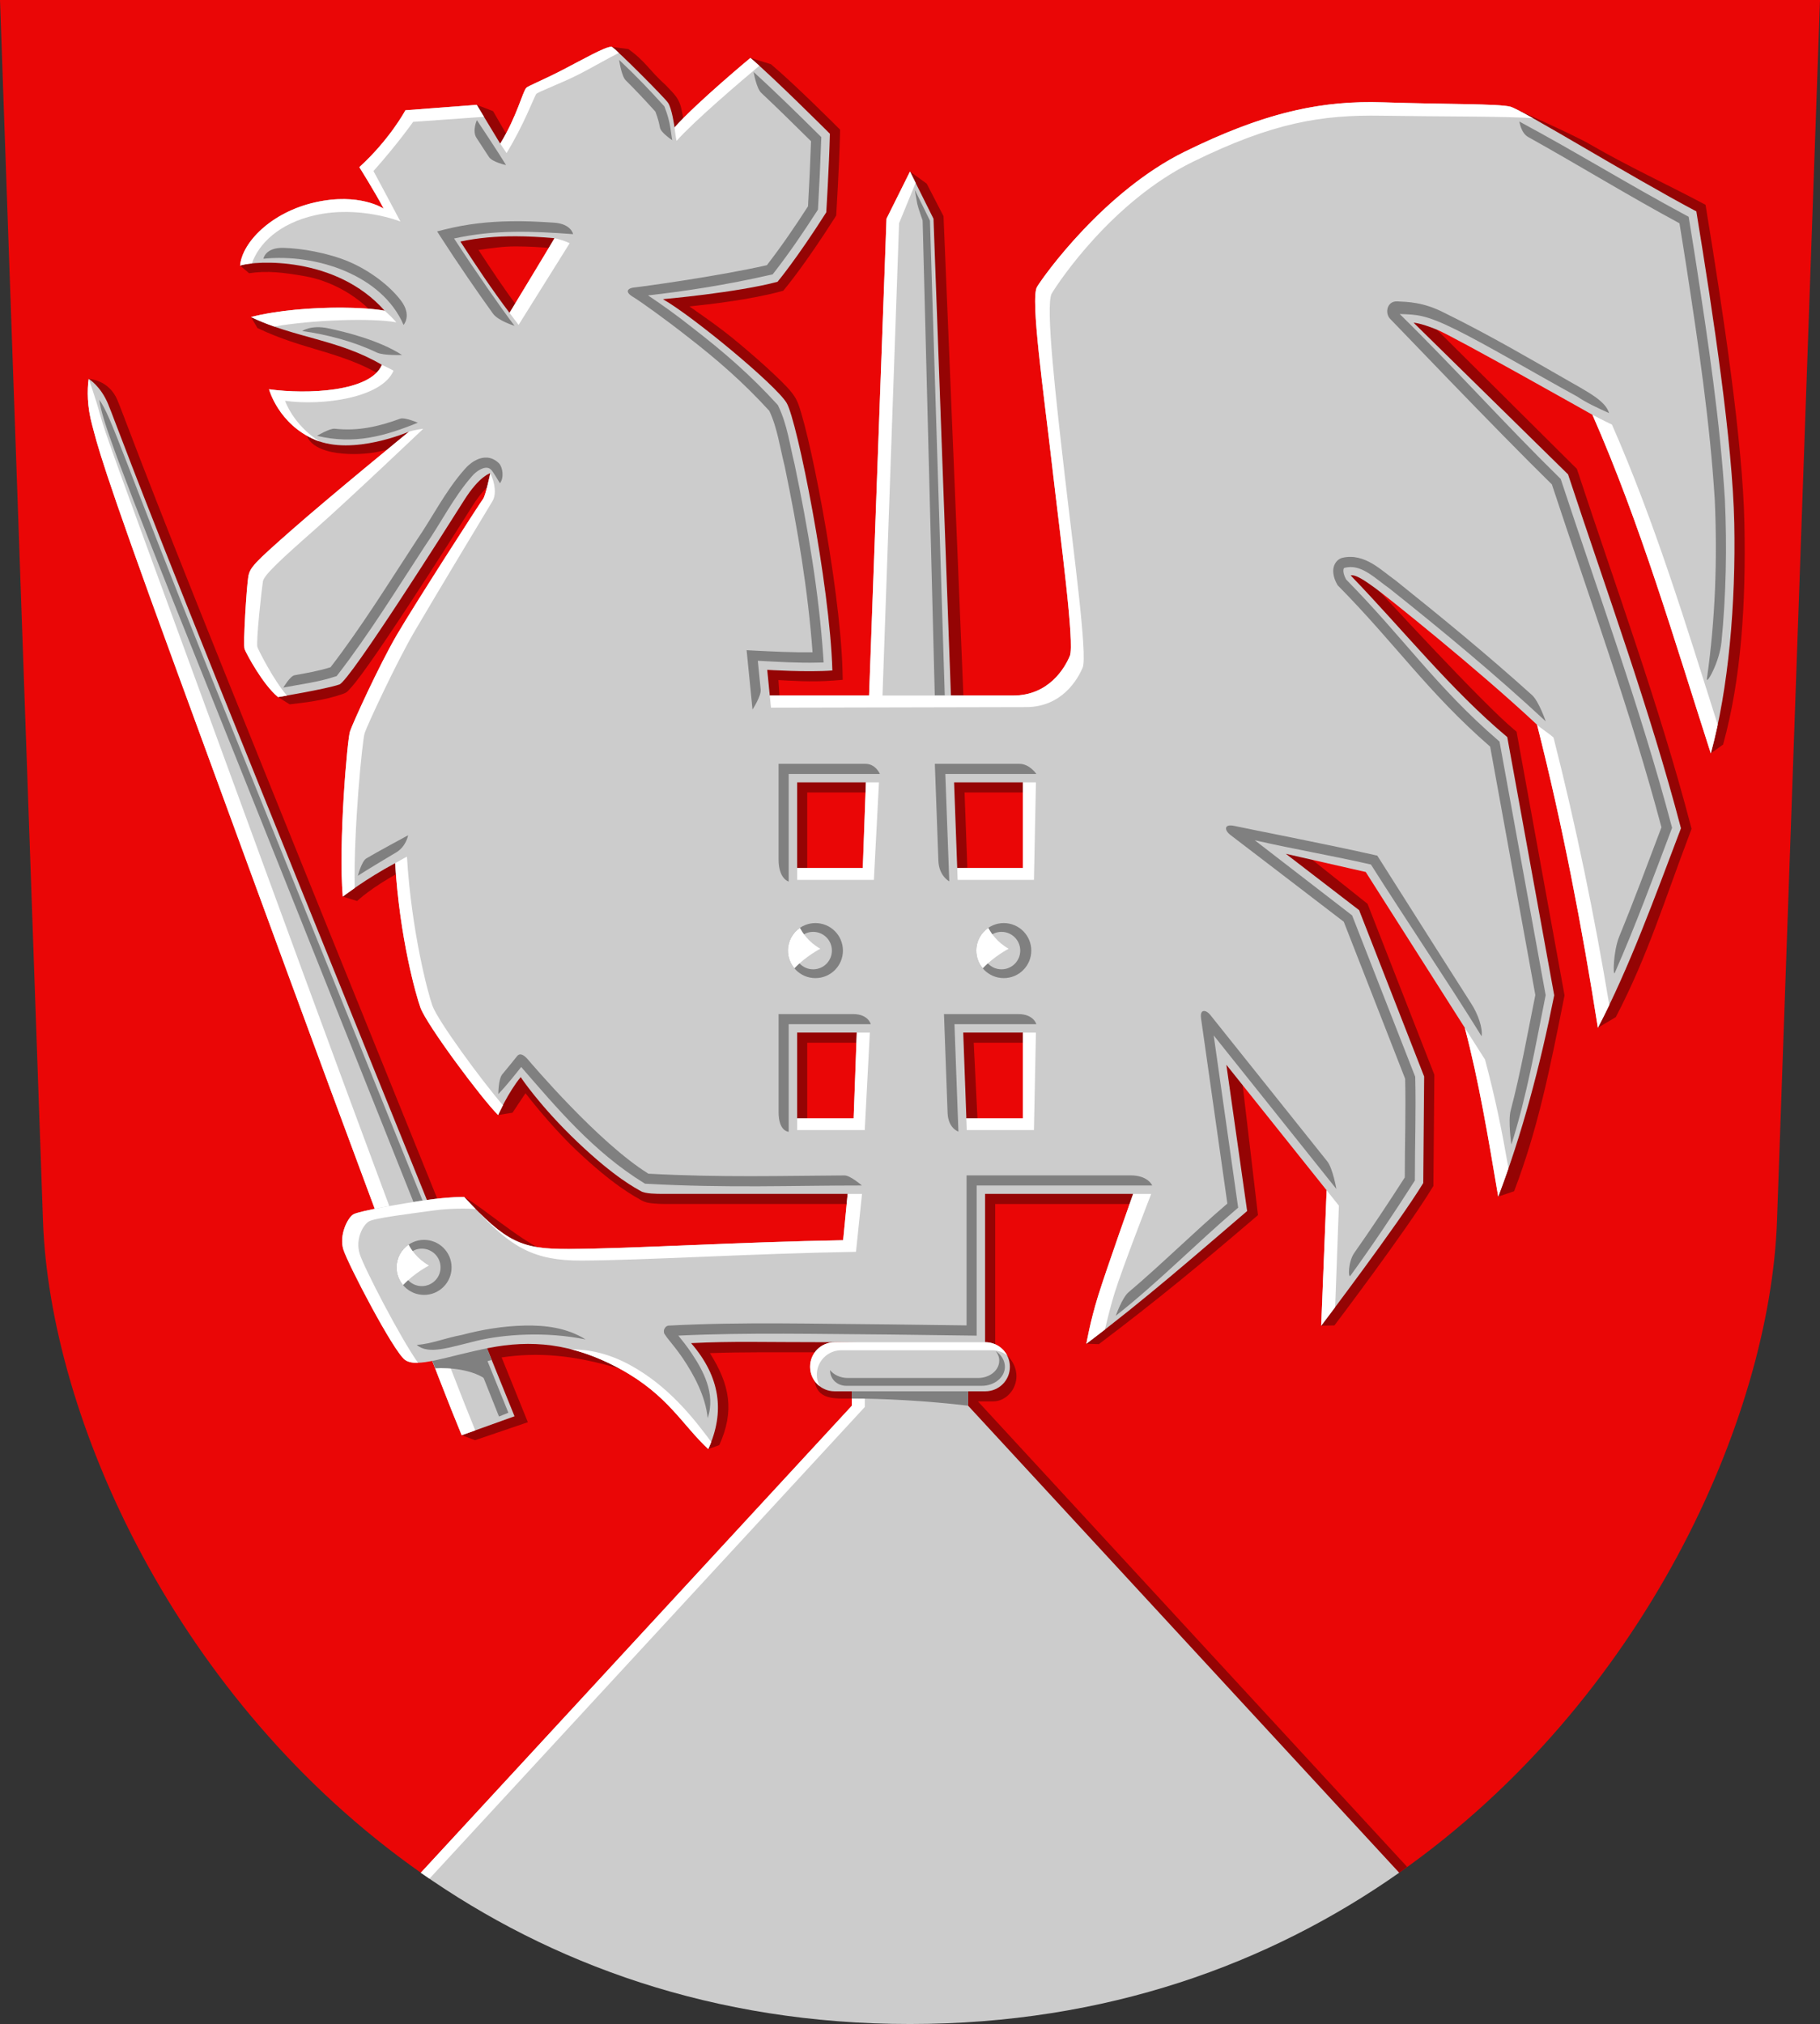 <?xml version="1.0" encoding="UTF-8" standalone="no"?>
<svg
   xmlns:dc="http://purl.org/dc/elements/1.1/"
   xmlns:cc="http://creativecommons.org/ns#"
   xmlns:rdf="http://www.w3.org/1999/02/22-rdf-syntax-ns#"
   xmlns:svg="http://www.w3.org/2000/svg"
   xmlns="http://www.w3.org/2000/svg"
   width="500"
   height="556"
   viewBox="0 0 132.292 147.108"
   version="1.1"
   id="svg847">
  <rect x="0" y="0" width="132.292" height="147.108" fill="#333333" stroke="none"/>
  <defs
     id="defs841" />
  <path
     id="path846"
     style="font-variation-settings:normal;vector-effect:none;fill:#ea0606;fill-opacity:1;stroke:none;stroke-width:0.132;stroke-linecap:butt;stroke-linejoin:miter;stroke-miterlimit:5;stroke-dasharray:none;stroke-dashoffset:0;stroke-opacity:1;stop-color:#000000"
     d="M 101.703,136.114 C 119.508,123.604 128.661,103.059 129.166,88.741 129.937,66.843 132.292,0 132.292,0 H 0 c 0,0 2.354,66.843 3.125,88.741 0.504,14.318 9.658,34.863 27.464,47.372 z" />
  <path
     id="path1203"
     style="color:#000000;font-style:normal;font-variant:normal;font-weight:normal;font-stretch:normal;font-size:medium;line-height:normal;font-family:sans-serif;font-variant-ligatures:normal;font-variant-position:normal;font-variant-caps:normal;font-variant-numeric:normal;font-variant-alternates:normal;font-variant-east-asian:normal;font-feature-settings:normal;font-variation-settings:normal;text-indent:0;text-align:start;text-decoration:none;text-decoration-line:none;text-decoration-style:solid;text-decoration-color:#000000;letter-spacing:normal;word-spacing:normal;text-transform:none;writing-mode:lr-tb;direction:ltr;text-orientation:mixed;dominant-baseline:auto;baseline-shift:baseline;text-anchor:start;white-space:normal;shape-padding:0;shape-margin:0;inline-size:0;clip-rule:nonzero;display:inline;overflow:visible;visibility:visible;isolation:auto;mix-blend-mode:normal;color-interpolation:sRGB;color-interpolation-filters:linearRGB;solid-color:#000000;solid-opacity:1;vector-effect:none;fill:#950404;fill-opacity:1;fill-rule:nonzero;stroke:none;stroke-width:1;stroke-linecap:butt;stroke-linejoin:miter;stroke-miterlimit:5;stroke-dasharray:none;stroke-dashoffset:0;stroke-opacity:1;color-rendering:auto;image-rendering:auto;shape-rendering:auto;text-rendering:auto;enable-background:accumulate;stop-color:#000000"
     d="m 44.436,3.402 4.428,6.787 0.896,-1.027 c 0,0 -0.051,-0.373 -0.141,-0.803 C 49.529,7.929 49.486,7.497 49.147,7.028 48.971,6.785 48.741,6.556 48.378,6.176 47.174,5.099 46.963,4.492 45.669,3.564 Z m 10.11,0.807 c 0,0 4.717,5.504 5.028,5.814 -0.072,2.309 -0.227,4.963 -0.239,5.162 -1.952,3.046 -3.144,4.51 -3.242,4.627 -2.858,0.721 -7.973,1.201 -7.973,1.201 l -2.356,0.208 2.059,1.163 c 0.947,0.535 3.03,2.101 4.896,3.657 0.933,0.778 1.824,1.56 2.52,2.219 0.697,0.659 1.223,1.259 1.31,1.405 0.009,0.015 0.148,0.342 0.28,0.781 0.132,0.44 0.286,1.023 0.451,1.712 0.329,1.378 0.703,3.174 1.058,5.125 0.663,3.643 1.19,7.701 1.335,10.71 -1.662,0.034 -3.859,-0.04 -3.859,-0.04 l -0.863,-0.056 0.27,3.193 1.464,-0.146 -0.103,-1.517 c 0.751,0.043 2.397,0.16 3.977,0.038 l 0.698,-0.055 -0.018,-0.699 c -0.089,-3.195 -0.737,-7.745 -1.455,-11.691 -0.359,-1.973 -0.735,-3.79 -1.073,-5.204 -0.169,-0.707 -0.327,-1.312 -0.472,-1.794 -0.145,-0.482 -0.246,-0.807 -0.427,-1.11 -0.304,-0.51 -0.832,-1.03 -1.561,-1.72 -0.729,-0.69 -1.638,-1.487 -2.589,-2.28 -1.318,-1.099 -2.428,-1.854 -3.545,-2.638 1.778,-0.189 4.435,-0.507 6.589,-1.081 l 0.225,-0.06 0.148,-0.179 c 0,0 1.417,-1.689 3.602,-5.13 l 0.101,-0.161 0.012,-0.188 c 0,0 0.198,-3.219 0.264,-5.734 l 0.007,-0.316 -0.223,-0.222 c 0,0 -3.074,-3.082 -4.804,-4.535 z m -19.892,3.412 1.077,3.201 1.259,-0.759 -1.151,-1.986 z m 75.125,0.131 c 0,0 3.549,2.774 4.879,3.549 2.553,1.488 5.542,3.224 7.969,4.524 1.206,7.384 2.583,16.607 2.698,22.213 0.117,5.735 0.013,11.873 -0.972,16.716 l 0.895,-0.64 c 1.325,-4.79 1.667,-10.259 1.548,-16.106 -0.12,-5.895 -1.545,-15.311 -2.766,-22.763 l -0.059,-0.36 -0.322,-0.17 c -2.428,-1.288 -5.404,-2.671 -8.065,-4.221 -1.247,-0.727 -5.804,-2.742 -5.804,-2.742 z m -43.633,4.717 0.979,3.615 1.447,34.866 1.469,-0.053 -1.458,-35.184 -1.222,-2.365 z m -28.623,3.969 c -1.501,-0.006 -2.881,0.119 -4.21,0.4 l -1.045,0.221 0.581,0.897 c 1.103,1.702 2.423,4.015 3.697,5.692 l 1.078,-1.352 c -0.991,-1.305 -1.93,-2.738 -2.844,-4.128 0.881,-0.122 1.744,-0.263 2.739,-0.259 0.85,0.003 1.754,0.05 2.727,0.136 l 0.685,-1.277 c -1.005,-0.089 -2.506,-0.325 -3.407,-0.329 z m -17.444,1.878 c -0.995,0.038 -1.421,0.518 -2.625,0.985 l 0.65,0.557 c 1.296,-0.195 2.482,-0.062 4.062,0.217 1.58,0.279 3.609,1.153 5.241,2.995 l 1.427,-0.696 c 2.594,-1.266 -4.761,-3.407 -6.92,-3.792 -0.813,-0.208 -1.383,-0.282 -1.835,-0.265 z m 80.897,4.424 12.364,12.141 c 2.788,8.458 5.81,16.731 8.069,25.29 -1.893,4.997 -3.607,9.646 -5.263,14.53 l 1.301,-0.774 c 2.314,-4.427 3.507,-8.404 5.427,-13.467 l 0.083,-0.221 -0.06,-0.226 c -2.304,-8.785 -5.402,-17.206 -8.219,-25.764 l -0.057,-0.17 -11.095,-11.029 z m -82.734,0.3 0.471,0.802 c 3.351,1.607 6.019,1.683 9.003,3.439 l 0.419,-1.397 c -3.337,-1.964 -9.893,-2.844 -9.893,-2.844 z m -11.795,4.498 c 0,0 0.268,0.979 0.737,2.12 0.523,1.272 1.569,4.325 7.819,19.866 3.912,9.727 10.267,25.423 15.348,37.967 l 1.548,-0.087 C 26.818,74.86 20.28,58.7 16.369,48.977 10.122,33.445 9.117,30.494 8.544,29.1 7.917,27.576 6.446,27.539 6.446,27.539 Z m 22.991,3.162 -7.189,0.804 c 0.413,1.698 3.823,1.638 5.259,1.327 1.437,-0.311 2.516,-0.783 2.516,-0.783 z m 6.023,2.978 c 0,0 -0.154,0.045 -0.293,0.116 -0.139,0.07 -0.317,0.18 -0.523,0.345 -0.412,0.331 -0.938,0.889 -1.531,1.83 -0.578,0.917 -2.651,4.193 -4.671,7.268 -1.01,1.537 -2.006,3.026 -2.792,4.137 -0.393,0.555 -0.734,1.018 -0.988,1.335 -0.127,0.159 -0.234,0.28 -0.302,0.351 -0.009,0.009 -0.018,0.014 -0.027,0.022 -0.386,0.12 -1.44,0.349 -2.37,0.524 -0.992,0.187 -1.752,1.059 -1.752,1.059 l 0.843,0.528 c 1.09,-0.128 2.476,-0.272 3.868,-0.755 0.34,-0.121 0.374,-0.231 0.495,-0.356 0.121,-0.126 0.249,-0.274 0.393,-0.454 0.287,-0.359 0.638,-0.837 1.04,-1.405 0.804,-1.137 1.806,-2.634 2.821,-4.179 2.029,-3.09 4.103,-6.369 4.684,-7.291 0.523,-0.83 0.949,-1.258 1.21,-1.468 0.131,-0.105 0.221,-0.157 0.264,-0.179 0.043,-0.022 -0.012,0 -0.012,0 z m 61.458,7.673 c 3.689,3.82 7.871,9.102 11.961,12.58 l 3.345,18.388 c -1.013,5.054 -2.086,9.831 -3.32,14.652 l 1.152,-0.388 c 1.752,-4.589 2.611,-8.943 3.639,-14.101 l 0.027,-0.137 -3.487,-19.164 -0.202,-0.17 C 107.742,51.092 100.798,43.564 98.701,41.265 Z M 57.207,56.128 v 6.964 h 1.469 v -5.493 h 4.265 V 56.128 Z m 11.382,0 0.255,6.991 1.469,-0.055 -0.201,-5.466 h 4.237 V 56.128 Z m 21.776,4.468 7.818,6.013 4.601,11.77 c -0.021,2.457 -0.04,4.915 -0.061,7.372 -1.851,2.989 -6.685,10.603 -6.685,10.603 l 0.958,-0.02 c 0,0 5.182,-6.836 7.088,-9.966 l 0.107,-0.172 v -0.202 c 0.022,-2.581 0.045,-5.162 0.067,-7.743 v -0.141 l -4.853,-12.416 -5.058,-4.033 z m -61.986,1.492 c -2.166,1.15 -3.462,3.077 -3.462,3.077 l 1.039,0.321 c 0,0 1.079,-1.019 3.114,-2.099 z m 28.828,12.228 v 6.964 h 1.469 v -5.494 h 3.601 v -1.47 z m 12.046,0 0.348,7.455 1.469,-0.054 -0.293,-5.931 h 4.037 v -1.47 z m 18.784,0.513 1.831,12.886 c -3.661,3.134 -7.425,6.33 -10.899,9.951 l 0.906,0.029 c 4.288,-3.235 7.502,-5.905 11.258,-9.116 l 0.306,-0.262 -1.281,-10.869 z m -50.122,2.22 -0.633,0.77 c -1.024,1.243 -1.074,3.224 -1.074,3.224 l 1.044,-0.168 0.947,-1.419 c 0,0 1.718,2.264 3.633,4.087 1.402,1.335 2.498,2.201 3.293,2.761 0.795,0.56 1.345,0.848 1.431,0.9 0.391,0.235 0.724,0.246 1.071,0.275 0.347,0.029 0.692,0.029 0.943,0.029 l 13.045,0 v -1.47 H 48.215 c -0.248,0 -0.558,-0.002 -0.821,-0.024 -0.263,-0.022 -0.499,-0.108 -0.436,-0.07 -0.242,-0.145 -0.609,-0.325 -1.34,-0.841 -0.732,-0.516 -1.77,-1.334 -3.125,-2.624 -2.704,-2.574 -4.029,-4.595 -4.029,-4.595 z m 32.954,8.989 v 11.517 l 1.471,0.371 V 87.509 H 82.366 l 0.65,-1.47 z m -37.134,0.954 c 0.906,2.409 3.314,4.365 5.664,3.831 -1.8,-0.857 -4.141,-2.925 -5.664,-3.831 z m 20.83,9.805 c -1.533,-0.003 -2.777,0.014 -4.365,0.091 l -1.509,0.072 0.988,1.143 c 1.981,2.288 2.016,4.326 1.803,7.218 l 0.801,-0.288 c 1.121,-2.475 0.772,-4.385 -0.683,-6.686 2.493,-0.084 4.263,-0.057 9.068,-0.057 v -1.47 c -2.747,0 -4.57,-0.022 -6.103,-0.024 z m -16.195,0.152 c -1.01,4.9e-4 -2.001,0.11 -2.982,0.302 -0.063,0.012 -0.108,0.023 -0.137,0.029 l -0.861,0.181 0.329,0.813 c 0.331,0.817 1.367,3.372 1.713,4.228 l -2.872,1.812 0.97,0.363 3.839,-1.307 -0.288,-0.71 c 0,0 -1.012,-2.5 -1.619,-4 2.619,-0.386 5.181,-0.194 8.587,0.821 -1.466,-1.633 -3.183,-2.182 -4.84,-2.408 -0.621,-0.085 -1.234,-0.124 -1.84,-0.123 z m 34.835,1.562 c -0.735,0.593 -0.986,1.876 -1.58,1.876 h -1.986 v 2.07 l 32.064,33.655 c 0.196,-0.138 0.39,-0.278 0.584,-0.418 l -31.178,-33.81 v -0.027 h 1.073 c 1.383,0 2.454,-1.918 1.023,-3.347 z M 59.206,100.24 c 0.123,1.563 1.531,1.407 2.713,1.407 l -4.9e-4,-1.259 z" />
  <path
     style="font-variation-settings:normal;vector-effect:none;fill:#cccccc;fill-opacity:1;stroke:none;stroke-width:0.132;stroke-linecap:butt;stroke-linejoin:miter;stroke-miterlimit:5;stroke-dasharray:none;stroke-dashoffset:0;stroke-opacity:1;stop-color:#000000"
     d="m 33.56,104.316 3.84,-1.378 c 0,0 -15.466,-38.151 -21.715,-53.687 C 9.437,33.714 8.412,30.713 7.864,29.38 7.316,28.047 6.447,27.538 6.447,27.538 c -0.116,0.815 -0.117,2.01 0.251,3.352 0.368,1.342 0.488,2.414 6.16,17.884 5.672,15.469 17.088,46.832 20.702,55.542 z"
     id="path916" />
  <path
     id="path1189"
     style="font-variation-settings:normal;vector-effect:none;fill:#ffffff;fill-opacity:1;stroke:none;stroke-width:0.132;stroke-linecap:butt;stroke-linejoin:miter;stroke-miterlimit:5;stroke-dasharray:none;stroke-dashoffset:0;stroke-opacity:1;stop-color:#000000"
     d="m 6.447,27.538 c -0.116,0.815 -0.117,2.01 0.251,3.351 0.368,1.342 0.488,2.414 6.16,17.884 5.672,15.469 17.088,46.832 20.702,55.542 L 34.545,103.962 C 30.76,94.73 19.612,64.107 14.024,48.866 8.352,33.397 7.641,31.472 7.273,30.13 6.905,28.788 6.447,27.538 6.447,27.538 Z" />
  <path
     id="path848"
     style="font-variation-settings:normal;vector-effect:none;fill:#cccccc;fill-opacity:1;stroke:none;stroke-width:0.132;stroke-linecap:butt;stroke-linejoin:miter;stroke-miterlimit:5;stroke-dasharray:none;stroke-dashoffset:0;stroke-opacity:1;stop-color:#000000"
     d="m 71.624,97.557 c 0.988,0 1.784,0.795 1.784,1.783 0,0.988 -0.796,1.783 -1.784,1.783 h -1.251 v 1.049 l 31.33,33.942 c -9.427,6.623 -21.278,10.995 -35.557,10.995 -14.28,0 -26.13,-4.372 -35.557,-10.995 L 61.919,102.171 v -1.048 h -1.252 c -0.988,0 -1.784,-0.795 -1.784,-1.783 0,-0.988 0.795,-1.783 1.784,-1.783 z" />
  <path
     id="path878"
     style="font-variation-settings:normal;vector-effect:none;fill:#cccccc;fill-opacity:1;stroke:none;stroke-width:0.132;stroke-linecap:butt;stroke-linejoin:miter;stroke-miterlimit:5;stroke-dasharray:none;stroke-dashoffset:0;stroke-opacity:1;stop-color:#000000"
     d="m 66.146,12.469 -1.708,3.429 -1.391,38.078 h 6.199 L 67.854,15.899 Z" />
  <path
     style="color:#000000;font-style:normal;font-variant:normal;font-weight:normal;font-stretch:normal;font-size:medium;line-height:normal;font-family:sans-serif;font-variant-ligatures:normal;font-variant-position:normal;font-variant-caps:normal;font-variant-numeric:normal;font-variant-alternates:normal;font-variant-east-asian:normal;font-feature-settings:normal;font-variation-settings:normal;text-indent:0;text-align:start;text-decoration:none;text-decoration-line:none;text-decoration-style:solid;text-decoration-color:#000000;letter-spacing:normal;word-spacing:normal;text-transform:none;writing-mode:lr-tb;direction:ltr;text-orientation:mixed;dominant-baseline:auto;baseline-shift:baseline;text-anchor:start;white-space:normal;shape-padding:0;shape-margin:0;inline-size:0;clip-rule:nonzero;display:inline;overflow:visible;visibility:visible;isolation:auto;mix-blend-mode:normal;color-interpolation:sRGB;color-interpolation-filters:linearRGB;solid-color:#000000;solid-opacity:1;vector-effect:none;fill:#808080;fill-opacity:1;fill-rule:nonzero;stroke:none;stroke-width:0.265;stroke-linecap:butt;stroke-linejoin:miter;stroke-miterlimit:5;stroke-dasharray:none;stroke-dashoffset:0;stroke-opacity:1;color-rendering:auto;image-rendering:auto;shape-rendering:auto;text-rendering:auto;enable-background:accumulate;stop-color:#000000"
     d="m 66.499,13.805 c 0,0 0.108,0.685 0.178,1.015 0.071,0.33 0.387,1.204 0.387,1.204 l 0.929,36.323 0.735,-0.02 -1.131,-36.289 z"
     id="path1181" />
  <path
     id="path1192"
     style="font-variation-settings:normal;vector-effect:none;fill:#808080;fill-opacity:1;stroke:none;stroke-width:0.132;stroke-linecap:butt;stroke-linejoin:miter;stroke-miterlimit:5;stroke-dasharray:none;stroke-dashoffset:0;stroke-opacity:1;stop-color:#000000"
     d="m 35.092,99.033 c 0.21,-0.059 0.425,-0.124 0.649,-0.193 -0.088,-0.218 -0.427,-1.054 -0.54,-1.334 l -3.994,0.846 c 0.143,0.373 0.287,0.748 0.424,1.1 1.046,-0.069 2.814,0.091 3.787,0.881 z" />
  <path
     style="color:#000000;font-style:normal;font-variant:normal;font-weight:normal;font-stretch:normal;font-size:medium;line-height:normal;font-family:sans-serif;font-variant-ligatures:normal;font-variant-position:normal;font-variant-caps:normal;font-variant-numeric:normal;font-variant-alternates:normal;font-variant-east-asian:normal;font-feature-settings:normal;font-variation-settings:normal;text-indent:0;text-align:start;text-decoration:none;text-decoration-line:none;text-decoration-style:solid;text-decoration-color:#000000;letter-spacing:normal;word-spacing:normal;text-transform:none;writing-mode:lr-tb;direction:ltr;text-orientation:mixed;dominant-baseline:auto;baseline-shift:baseline;text-anchor:start;white-space:normal;shape-padding:0;shape-margin:0;inline-size:0;clip-rule:nonzero;display:inline;overflow:visible;visibility:visible;isolation:auto;mix-blend-mode:normal;color-interpolation:sRGB;color-interpolation-filters:linearRGB;solid-color:#000000;solid-opacity:1;vector-effect:none;fill:#808080;fill-opacity:1;fill-rule:nonzero;stroke:none;stroke-width:1;stroke-linecap:butt;stroke-linejoin:miter;stroke-miterlimit:5;stroke-dasharray:none;stroke-dashoffset:0;stroke-opacity:1;color-rendering:auto;image-rendering:auto;shape-rendering:auto;text-rendering:auto;enable-background:accumulate;stop-color:#000000"
     d="m 14.742,49.064 c 6.249,15.538 21.529,53.893 21.529,53.893 l 0.682,-0.277 c 0,0 -15.466,-38.217 -21.714,-53.752 C 8.99,33.394 8.115,30.279 7.214,29.055 c 0.195,1.442 1.278,4.47 7.528,20.009 z"
     id="path1197" />
  <path
     id="path874"
     style="font-variation-settings:normal;vector-effect:none;fill:#cccccc;fill-opacity:1;stroke:none;stroke-width:0.132;stroke-linecap:butt;stroke-linejoin:miter;stroke-miterlimit:5;stroke-dasharray:none;stroke-dashoffset:0;stroke-opacity:1;stop-color:#000000"
     d="m 44.436,3.402 c -0.416,-0.028 -2.123,0.945 -3.485,1.65 -1.453,0.752 -2.558,1.194 -2.686,1.322 -0.28,0.28 -0.666,2.044 -1.904,4.068 l -1.707,-2.821 -5.186,0.394 c 0,0 -1.116,2.1 -3.348,4.134 0,0 1.116,1.772 1.772,3.018 0,0 -1.755,-1.191 -4.989,-0.459 -3.234,0.732 -5.318,2.953 -5.449,4.593 1.09,-0.363 6.959,-0.722 10.504,3.281 -1.986,-0.361 -6.631,-0.328 -9.717,0.459 3.189,1.53 6.359,1.617 9.519,3.477 -0.832,1.972 -5.471,2.155 -8.206,1.772 0,0 0.677,2.53 3.348,3.674 2.757,1.181 6.827,-0.59 6.827,-0.59 0,0 -5.777,4.724 -8.534,7.152 -2.757,2.428 -3.036,2.721 -3.151,3.412 -0.115,0.691 -0.394,4.921 -0.263,5.249 0.131,0.328 1.313,2.559 2.429,3.478 0,0 3.545,-0.591 4.464,-0.919 0.765,-0.273 7.901,-11.546 9.06,-13.385 1.116,-1.772 1.904,-1.969 1.904,-1.969 0,0 -0.343,1.643 -0.529,1.875 -0.186,0.232 -4.967,7.655 -6.267,9.882 -1.3,2.227 -3.205,6.418 -3.402,7.009 -0.197,0.591 -0.853,8.136 -0.525,12.007 0,0 1.707,-1.312 3.808,-2.428 0.328,5.442 1.518,9.611 1.838,10.498 0.448,1.241 4.398,6.561 5.646,7.808 0,0 0.722,-1.64 1.641,-2.756 0,0 1.379,2.1 4.136,4.724 2.757,2.625 4.267,3.366 4.595,3.562 0.328,0.197 1.136,0.2 1.635,0.2 h 13.399 l -0.328,3.368 c -7.497,0.125 -15.401,0.617 -19.94,0.636 -3.433,0.014 -4.54,-0.467 -7.611,-3.785 0,0 -1.053,-0.007 -2.681,0.219 -1.628,0.226 -4.96,0.803 -5.372,1.05 -0.411,0.247 -1.05,1.509 -0.722,2.559 0.328,1.05 3.61,7.349 4.464,8.005 0.853,0.656 3.086,-0.263 6.106,-0.853 3.02,-0.591 6.022,-0.392 9.519,1.509 3.497,1.901 4.53,4.068 6.434,5.84 1.225,-2.705 0.873,-5.251 -1.247,-7.699 3.148,-0.153 4.931,-0.066 10.432,-0.066 l 10.937,0.142 V 86.774 H 82.366 c 0,0 -1.955,5.512 -2.546,7.414 -0.591,1.903 -0.853,3.478 -0.853,3.478 4.262,-3.215 7.925,-6.43 11.685,-9.645 l -1.51,-10.63 7.287,9.121 -0.394,9.842 c 0,0 5.58,-7.349 7.418,-10.367 0.022,-2.581 0.044,-5.161 0.066,-7.742 l -4.727,-12.093 -5.325,-4.095 5.804,1.321 7.202,11.324 c 1.014,3.83 1.705,7.986 2.429,12.27 1.733,-4.538 3.048,-9.504 4.07,-14.632 L 109.56,53.573 C 105.45,50.13 101.966,45.747 98.176,41.823 c 0.355,-0.085 1.033,0.374 1.786,0.923 0.754,0.548 7.352,5.801 11.764,9.931 1.838,7.22 3.282,14.768 4.42,22.025 2.281,-4.364 4.117,-9.432 6.04,-14.501 -2.292,-8.74 -5.384,-17.147 -8.206,-25.721 L 102.754,23.456 c 0,0 0.432,-0.004 1.66,0.489 1.227,0.493 11.339,6.204 11.339,6.204 3.493,7.952 5.934,16.323 8.6,24.605 1.294,-4.677 1.825,-10.94 1.707,-16.732 -0.118,-5.791 -1.537,-15.215 -2.757,-22.659 C 118.399,12.763 110.646,7.973 109.779,7.752 108.912,7.531 105.038,7.586 100.555,7.437 96.072,7.289 91.973,8.145 86.123,11.021 c -5.851,2.876 -10.245,9.002 -10.744,9.832 -0.499,0.83 0.478,7.612 1.094,12.971 0.616,5.359 1.654,12.981 1.291,13.849 -0.362,0.868 -1.517,2.88 -4.125,2.88 h -17.686 l -0.185,-1.867 c 0,0 2.924,0.186 4.735,0.046 -0.173,-6.229 -2.563,-18.171 -3.323,-19.444 -0.783,-1.312 -6.859,-6.337 -8.995,-7.543 0,0 5.376,-0.476 8.331,-1.263 0,0 1.378,-1.64 3.545,-5.052 0,0 0.197,-3.215 0.263,-5.708 0,0 -4.136,-4.134 -5.777,-5.512 0,0 -3.873,3.215 -5.515,5.052 0,0 -0.192,-1.404 -0.481,-1.803 C 48.225,7.01 44.969,3.752 44.502,3.422 44.486,3.411 44.464,3.404 44.436,3.402 Z m -6.916,13.771 c 0.875,0.003 1.799,0.052 2.788,0.139 -1.029,1.825 -2.274,3.757 -3.271,5.427 -1.254,-1.651 -2.472,-3.487 -3.572,-5.183 1.271,-0.269 2.597,-0.388 4.055,-0.383 z M 57.942,56.864 h 4.999 l -0.227,6.228 H 57.942 Z m 11.409,0 h 4.999 v 6.228 H 69.578 Z M 57.942,75.051 h 4.336 l -0.228,6.228 H 57.942 Z m 12.073,0 h 4.336 v 6.228 h -4.108 z" />
  <path
     id="path1178"
     style="font-variation-settings:normal;vector-effect:none;fill:#ffffff;fill-opacity:1;stroke:none;stroke-width:0.132;stroke-linecap:butt;stroke-linejoin:miter;stroke-miterlimit:5;stroke-dasharray:none;stroke-dashoffset:0;stroke-opacity:1;stop-color:#000000"
     d="m 66.146,12.469 -1.708,3.429 -1.283,35.106 0.973,0.091 1.224,-34.87 1.204,-2.933 z" />
  <path
     id="path995"
     style="font-variation-settings:normal;vector-effect:none;fill:#ffffff;fill-opacity:1;stroke:none;stroke-width:0.132;stroke-linecap:butt;stroke-linejoin:miter;stroke-miterlimit:5;stroke-dasharray:none;stroke-dashoffset:0;stroke-opacity:1;stop-color:#000000"
     d="m 44.436,3.402 c -0.416,-0.028 -2.123,0.945 -3.485,1.65 -1.453,0.752 -2.558,1.194 -2.686,1.322 -0.28,0.28 -0.666,2.044 -1.904,4.068 l 0.46,0.682 c 1.237,-2.024 1.958,-3.954 2.146,-4.28 0.09,-0.158 1.79,-0.757 3.243,-1.509 C 43.099,4.876 44.2,4.235 44.982,3.846 44.765,3.644 44.582,3.479 44.502,3.422 44.486,3.411 44.464,3.404 44.436,3.402 Z m 10.11,0.807 c 0,0 -3.873,3.215 -5.515,5.052 0.057,0.538 0.145,0.98 0.145,0.98 1.351,-1.513 4.793,-4.433 6.019,-5.461 C 54.956,4.564 54.731,4.365 54.546,4.209 Z m 45.172,3.212 c -4.166,-0.018 -8.11,0.903 -13.595,3.6 -5.851,2.876 -10.245,9.002 -10.744,9.832 -0.499,0.83 0.478,7.612 1.094,12.971 0.616,5.359 1.654,12.981 1.291,13.849 -0.362,0.868 -1.517,2.88 -4.125,2.88 h -17.686 l 0.088,0.881 18.533,-0.04 c 2.608,0 3.762,-2.011 4.125,-2.88 0.362,-0.868 -0.675,-8.49 -1.291,-13.849 -0.616,-5.359 -1.454,-12.511 -0.955,-13.341 0.499,-0.83 4.383,-6.678 10.234,-9.554 5.851,-2.876 9.383,-3.434 13.753,-3.36 3.846,0.066 9.171,0.038 10.985,0.181 -0.834,-0.467 -1.441,-0.786 -1.644,-0.838 -0.867,-0.221 -4.741,-0.166 -9.224,-0.315 -0.28,-0.009 -0.559,-0.015 -0.837,-0.016 z M 34.654,7.621 29.468,8.015 c 0,0 -1.116,2.1 -3.348,4.134 0,0 1.116,1.772 1.772,3.018 0,0 -1.755,-1.191 -4.989,-0.459 -3.234,0.732 -5.318,2.953 -5.449,4.593 0.172,-0.057 0.472,-0.112 0.853,-0.152 0.5,-1.421 1.94,-2.905 4.602,-3.507 3.234,-0.732 6.196,0.459 6.196,0.459 -0.656,-1.247 -1.958,-3.668 -1.958,-3.668 1.768,-1.988 2.884,-3.577 2.884,-3.577 l 5.15,-0.365 z m 5.654,9.692 -3.271,5.427 0.657,0.876 c 0.696,-1.114 3.714,-5.939 3.714,-5.939 -0.603,-0.278 -1.1,-0.364 -1.1,-0.364 z m -15.484,5.048 c -2.117,-0.009 -4.654,0.188 -6.583,0.68 0.564,0.271 1.128,0.495 1.691,0.693 2.767,-0.486 7.066,-0.636 8.878,-0.307 -0.272,-0.307 -0.557,-0.588 -0.853,-0.845 -0.745,-0.135 -1.864,-0.215 -3.134,-0.221 z m 2.937,4.158 c -0.832,1.972 -5.471,2.155 -8.206,1.772 0,0 0.677,2.53 3.348,3.674 0.109,0.047 0.221,0.088 0.334,0.125 -1.929,-1.206 -2.516,-2.959 -2.516,-2.959 2.735,0.383 7.05,-0.217 7.881,-2.189 -0.286,-0.168 -0.557,-0.288 -0.841,-0.423 z m 87.992,3.631 c 3.493,7.952 5.934,16.323 8.6,24.605 0.184,-0.663 0.35,-1.362 0.504,-2.083 -2.332,-7.364 -4.588,-14.754 -7.688,-21.813 0,0 -0.599,-0.28 -1.415,-0.71 z m -84.99,1.016 c 3e-6,0 -0.517,0.047 -1.033,0.209 0,0 -5.777,4.724 -8.534,7.152 -2.757,2.428 -3.036,2.721 -3.151,3.412 -0.115,0.691 -0.394,4.921 -0.263,5.249 0.131,0.328 1.313,2.559 2.429,3.478 0,0 0.262,-0.045 0.644,-0.111 -0.996,-1.162 -2.027,-3.228 -2.139,-3.51 -0.131,-0.328 0.32,-4.343 0.394,-4.79 0.074,-0.446 1.23,-1.528 3.742,-3.74 2.512,-2.212 7.911,-7.349 7.911,-7.349 z m 4.876,3.227 c 0,0 -0.343,1.643 -0.529,1.875 -0.186,0.232 -4.967,7.655 -6.267,9.882 -1.3,2.227 -3.205,6.418 -3.402,7.009 -0.197,0.591 -0.853,8.136 -0.525,12.007 0,0 0.354,-0.263 0.865,-0.619 -0.088,-4.178 0.551,-10.745 0.726,-11.27 0.197,-0.591 2.299,-5.11 3.598,-7.337 1.3,-2.227 5.517,-9.238 5.676,-9.489 0.332,-0.524 0.181,-1.394 -0.142,-2.059 z m 76.088,18.285 c 1.838,7.22 3.282,14.768 4.42,22.025 0.283,-0.542 0.56,-1.095 0.83,-1.657 -1.078,-6.481 -2.415,-12.997 -4.054,-19.436 -0.332,-0.311 -0.842,-0.61 -1.197,-0.932 z m -48.786,4.187 -0.227,6.228 H 57.942 v 0.858 h 5.578 l 0.371,-7.086 z m 11.409,0 v 6.228 h -4.772 l 0.031,0.858 h 5.547 l 0.144,-7.086 z m -44.77,5.397 c -0.294,0.156 -0.581,0.317 -0.856,0.477 0.328,5.442 1.518,9.611 1.838,10.498 0.448,1.241 4.398,6.561 5.646,7.808 0,0 0.144,-0.31 0.35,-0.712 -1.577,-1.828 -4.731,-6.137 -5.128,-7.239 -0.32,-0.888 -1.521,-5.389 -1.85,-10.831 z m 76.894,12.44 c 1.014,3.83 1.705,7.986 2.429,12.27 0.258,-0.676 0.504,-1.365 0.744,-2.06 -0.488,-2.792 -0.917,-4.932 -1.701,-7.896 z m -44.197,0.35 -0.228,6.228 H 57.942 v 0.858 h 4.914 l 0.371,-7.086 z m 12.073,0 v 6.228 h -4.108 l 0.031,0.858 h 4.882 l 0.144,-7.086 z m 22.08,11.461 -0.394,9.842 c 0,0 0.41,-0.543 1.014,-1.349 l 0.271,-7.377 z m -34.816,0.262 -0.328,3.368 c -7.497,0.125 -15.401,0.617 -19.94,0.636 -3.433,0.014 -4.54,-0.467 -7.611,-3.785 0,0 -1.053,-0.007 -2.681,0.219 -1.628,0.226 -4.96,0.803 -5.372,1.05 -0.411,0.247 -1.05,1.509 -0.722,2.559 0.328,1.05 3.61,7.349 4.464,8.005 0.226,0.174 0.551,0.235 0.96,0.223 -1.298,-1.829 -3.932,-6.933 -4.233,-7.895 -0.348,-1.114 0.251,-2.133 0.662,-2.38 0.411,-0.247 3.021,-0.562 4.65,-0.788 1.628,-0.226 3.105,-0.115 3.105,-0.115 2.618,2.828 4.279,3.762 7.712,3.748 4.539,-0.019 12.443,-0.511 19.94,-0.636 l 0.438,-4.209 z m 20.752,0 c 0,0 -1.955,5.512 -2.546,7.414 -0.591,1.903 -0.853,3.478 -0.853,3.478 0.457,-0.345 0.905,-0.69 1.349,-1.035 0.196,-0.837 0.438,-1.806 0.701,-2.652 0.591,-1.903 2.662,-7.205 2.662,-7.205 z m -40.863,11.293 c 1.135,0.287 2.309,0.743 3.545,1.415 3.497,1.901 4.53,4.068 6.434,5.84 0.079,-0.174 0.151,-0.347 0.216,-0.52 -1.299,-1.754 -3.134,-4.085 -5.913,-5.595 -1.535,-0.835 -2.937,-1.126 -4.282,-1.14 z" />
  <path
     style="color:#000000;font-style:normal;font-variant:normal;font-weight:normal;font-stretch:normal;font-size:medium;line-height:normal;font-family:sans-serif;font-variant-ligatures:normal;font-variant-position:normal;font-variant-caps:normal;font-variant-numeric:normal;font-variant-alternates:normal;font-variant-east-asian:normal;font-feature-settings:normal;font-variation-settings:normal;text-indent:0;text-align:start;text-decoration:none;text-decoration-line:none;text-decoration-style:solid;text-decoration-color:#000000;letter-spacing:normal;word-spacing:normal;text-transform:none;writing-mode:lr-tb;direction:ltr;text-orientation:mixed;dominant-baseline:auto;baseline-shift:baseline;text-anchor:start;white-space:normal;shape-padding:0;shape-margin:0;inline-size:0;clip-rule:nonzero;display:inline;overflow:visible;visibility:visible;isolation:auto;mix-blend-mode:normal;color-interpolation:sRGB;color-interpolation-filters:linearRGB;solid-color:#000000;solid-opacity:1;vector-effect:none;fill:#808080;fill-opacity:1;fill-rule:nonzero;stroke:none;stroke-width:1;stroke-linecap:butt;stroke-linejoin:miter;stroke-miterlimit:5;stroke-dasharray:none;stroke-dashoffset:0;stroke-opacity:1;color-rendering:auto;image-rendering:auto;shape-rendering:auto;text-rendering:auto;enable-background:accumulate;stop-color:#000000"
     d="m 45.004,4.354 c 0,0 0.164,1.17 0.473,1.477 0.739,0.734 1.408,1.447 2.163,2.282 0.18,0.47 0.271,0.837 0.332,1.166 0.068,0.369 0.893,0.91 0.893,0.91 C 48.744,9.585 48.761,8.928 48.313,7.791 l -0.025,-0.063 -0.045,-0.049 C 47.137,6.455 46.21,5.487 45.004,4.354 Z m 9.773,0.879 c 0,0 0.206,1.186 0.553,1.512 1.225,1.15 2.423,2.334 3.622,3.519 -0.056,1.578 -0.129,3.154 -0.219,4.73 -0.945,1.468 -1.927,2.907 -2.991,4.28 -3.524,0.802 -9.016,1.556 -9.594,1.613 -0.578,0.057 -0.719,0.341 -0.154,0.68 0.565,0.339 2.476,1.715 3.93,2.864 h 0.002 l 0.002,0.002 c 2.236,1.731 4.09,3.35 5.99,5.427 0.578,1.214 0.77,2.638 1.122,4.043 0.932,4.479 1.689,8.979 2.023,13.508 -1.446,0.017 -2.901,-0.058 -4.367,-0.132 l -0.427,-0.022 0.043,0.425 c 0.129,1.295 0.256,2.592 0.387,3.888 0,0 0.639,-0.983 0.594,-1.438 -0.07,-0.702 -0.139,-1.404 -0.209,-2.106 1.456,0.076 2.919,0.172 4.4,0.132 l 0.384,-0.009 -0.025,-0.383 c -0.32,-4.721 -1.122,-9.392 -2.086,-14.027 l -0.002,-0.007 -0.002,-0.007 c -0.341,-1.361 -0.523,-2.861 -1.187,-4.23 l -0.024,-0.049 -0.034,-0.04 c -1.948,-2.135 -3.857,-3.793 -6.128,-5.551 l -0.002,-0.002 c -1.191,-0.942 -2.253,-1.706 -3.275,-2.383 2.584,-0.291 5.651,-0.747 8.934,-1.501 l 0.128,-0.029 0.08,-0.103 c 1.134,-1.455 2.168,-2.978 3.159,-4.521 l 0.052,-0.081 0.005,-0.096 c 0.096,-1.67 0.174,-3.341 0.232,-5.013 l 0.005,-0.161 -0.114,-0.114 C 58.008,8.293 56.427,6.731 54.777,5.233 Z M 111.067,9.95 c 3.68,2.049 7.279,4.267 11.01,6.278 0.177,1.067 0.34,2.133 0.512,3.213 0.864,5.625 1.707,11.272 2.055,16.907 0.193,4.355 0.037,8.671 -0.571,12.971 -0.076,0.538 0.912,-1.183 1.056,-2.646 0.338,-3.441 0.405,-6.894 0.25,-10.365 v -0.004 -0.002 c -0.351,-5.679 -1.199,-11.348 -2.064,-16.976 v -0.002 c -0.18,-1.134 -0.351,-2.257 -0.541,-3.389 l -0.029,-0.179 -0.159,-0.085 c -4.276,-2.295 -7.843,-4.523 -12.146,-6.838 0,0 0.118,0.832 0.627,1.115 z M 34.664,8.733 c 0,0 -0.361,0.785 -0.026,1.293 0.274,0.416 0.605,0.921 0.901,1.38 0.246,0.382 1.244,0.591 1.244,0.591 -0.564,-0.933 -2.119,-3.264 -2.119,-3.264 z m 2.419,7.351 c -1.546,0.023 -3.123,0.182 -4.814,0.609 l -0.496,0.125 0.277,0.43 c 1.189,1.851 2.67,4.003 3.783,5.546 0.381,0.528 1.569,0.887 1.569,0.887 -0.952,-1.241 -2.863,-3.995 -4.396,-6.347 3.015,-0.661 5.707,-0.53 8.652,-0.315 0,0 -0.132,-0.754 -1.394,-0.836 -1.261,-0.082 -2.114,-0.117 -3.18,-0.101 z m -17.937,2.723 c 1.896,-0.199 4.07,0.095 5.951,0.899 1.88,0.803 3.457,2.103 4.237,3.908 0,0 0.634,-0.687 -0.2,-1.781 -0.834,-1.095 -2.277,-2.174 -3.748,-2.803 -1.521,-0.65 -3.5,-0.99 -4.806,-1.016 -1.305,-0.025 -1.435,0.793 -1.435,0.793 z m 94.459,8.641 c -1.919,-1.091 -5.208,-3.04 -8.643,-4.725 -1.527,-0.778 -2.647,-0.778 -3.397,-0.818 -0.75,-0.04 -0.929,0.866 -0.509,1.279 0.42,0.413 7.475,7.831 11.747,12.025 2.738,8.307 5.728,16.497 7.964,24.922 -1.003,2.649 -1.986,5.302 -3.059,7.913 -0.456,1.11 -0.471,2.977 -0.332,2.661 1.511,-3.429 2.802,-6.939 4.123,-10.425 l 0.042,-0.11 -0.031,-0.114 c -2.258,-8.536 -5.284,-16.801 -8.037,-25.159 l -0.027,-0.085 -0.065,-0.063 c -4.065,-3.99 -7.572,-7.934 -11.637,-11.924 1.222,0.038 1.858,0.031 4.075,1.128 2.217,1.097 5.497,3.042 8.84,4.878 0.629,0.43 1.384,0.781 2.3,1.195 -0.252,-0.876 -1.436,-1.486 -3.355,-2.577 z M 21.965,24.057 c 1.876,0.271 3.743,0.764 5.414,1.561 0.501,0.239 1.842,0.182 1.842,0.182 -1.685,-1.083 -4.108,-1.672 -5.357,-1.937 -1.249,-0.264 -1.898,0.193 -1.898,0.193 z m 7.125,6.375 c -1.605,0.585 -3.089,0.914 -4.753,0.728 -0.364,-0.041 -1.294,0.516 -1.294,0.516 2.692,0.647 4.91,0.033 7.327,-0.953 0,0 -0.952,-0.411 -1.28,-0.291 z m 7.18,3.242 c -0.26,-0.257 -0.578,-0.409 -0.899,-0.416 -0.642,-0.015 -1.212,0.39 -1.632,0.888 -1.389,1.584 -2.308,3.456 -3.443,5.103 l -0.002,0.004 -0.002,0.004 c -2.046,3.126 -4.005,6.301 -6.264,9.239 -0.828,0.264 -1.718,0.421 -2.621,0.583 -0.317,0.057 -0.813,0.897 -0.813,0.897 1.223,-0.241 2.53,-0.39 3.772,-0.803 l 0.107,-0.036 0.069,-0.089 c 2.321,-3.004 4.301,-6.235 6.359,-9.381 l 0.005,-0.007 c 1.175,-1.706 2.084,-3.546 3.389,-5.032 l 0.002,-0.002 0.002,-0.004 c 0.323,-0.383 0.769,-0.632 1.053,-0.626 0.142,0.003 0.251,0.042 0.376,0.177 0.125,0.136 0.613,0.954 0.613,0.954 0.322,-0.43 0.186,-1.197 -0.072,-1.452 z m 62.455,6.868 c -0.369,-0.084 -0.762,-0.096 -1.174,0.007 l -0.011,0.004 -0.009,0.002 c -0.346,0.107 -0.573,0.444 -0.613,0.797 -0.04,0.354 0.061,0.743 0.291,1.146 l 0.025,0.042 0.033,0.034 c 4.133,4.184 6.559,7.795 11.049,11.692 l 3.284,18.054 c -0.568,2.816 -1.065,5.631 -1.794,8.404 -0.197,0.751 0.053,2.466 0.053,2.466 1.13,-3.54 1.749,-7.166 2.477,-10.786 l 0.015,-0.069 -3.354,-18.437 -0.098,-0.085 c -4.474,-3.857 -6.874,-7.455 -11.056,-11.7 -0.16,-0.291 -0.209,-0.54 -0.194,-0.68 0.015,-0.137 0.046,-0.15 0.094,-0.166 0.587,-0.143 1.099,0.015 1.637,0.333 0.543,0.32 1.078,0.796 1.632,1.183 3.887,3.094 7.709,6.268 11.344,9.644 0,0 -0.496,-1.456 -0.998,-1.909 -3.205,-2.892 -6.541,-5.631 -9.906,-8.324 l -0.009,-0.007 -0.009,-0.007 c -0.5,-0.349 -1.049,-0.84 -1.679,-1.212 -0.315,-0.186 -0.66,-0.341 -1.029,-0.425 z m -42.132,14.976 v 6.948 c 0,1.426 0.735,1.607 0.735,1.607 v -7.821 h 6.629 c 0,0 -0.304,-0.734 -1.041,-0.734 z m 11.358,0 0.014,0.38 c 0.081,2.219 0.202,5.539 0.244,6.659 0.041,1.12 0.791,1.501 0.791,1.501 -0.097,-2.602 -0.191,-5.204 -0.286,-7.806 h 6.615 c 0,0 -0.487,-0.734 -1.227,-0.734 -0.739,0 -6.151,-3.7e-5 -6.151,-3.7e-5 z m 21.479,5.163 c 0.448,0.345 5.389,4.116 8.245,6.313 1.488,3.805 2.974,7.609 4.462,11.414 0.056,2.366 -0.027,4.77 -0.027,7.17 -1.198,1.866 -2.398,3.678 -3.668,5.482 -0.46,0.654 -0.456,1.904 -0.278,1.657 1.62,-2.236 3.123,-4.48 4.622,-6.825 l 0.058,-0.092 v -0.107 c -0.003,-2.44 0.087,-4.908 0.027,-7.362 v -0.065 l -0.024,-0.06 c -1.509,-3.858 -3.018,-7.718 -4.527,-11.577 l -0.036,-0.094 -0.081,-0.063 c -2.441,-1.877 -4.556,-3.524 -6.997,-5.401 2.923,0.665 5.521,1.099 8.444,1.764 2.477,3.92 5.61,8.554 8.045,12.484 0.093,-0.617 -0.277,-1.637 -0.754,-2.376 -0.477,-0.739 -4.51,-7.083 -6.748,-10.626 l -0.081,-0.128 -0.148,-0.034 c -3.518,-0.801 -9.45,-1.946 -10.228,-2.123 -0.779,-0.177 -0.754,0.305 -0.306,0.649 z m -59.764,0.027 c 0,0 -2.514,1.358 -3.044,1.687 -0.34,0.211 -0.611,1.257 -0.611,1.257 1.06,-0.673 2.088,-1.275 2.801,-1.706 0.712,-0.431 0.854,-1.238 0.854,-1.238 z m 57.637,13.32 c 0.11,0.772 1.274,8.967 1.911,13.45 -2.488,2.128 -4.728,4.369 -7.193,6.455 -0.45,0.381 -0.92,1.702 -0.92,1.702 3.102,-2.445 5.754,-5.17 8.745,-7.727 l 0.154,-0.132 -0.029,-0.199 c -0.584,-4.106 -1.165,-8.213 -1.75,-12.32 2.972,3.719 5.944,7.439 8.916,11.159 0,0 -0.255,-1.499 -0.671,-2.019 -2.837,-3.551 -8.267,-10.346 -8.511,-10.652 -0.244,-0.305 -0.761,-0.49 -0.651,0.282 z m -30.71,-0.322 v 7.121 c 0,1.426 0.735,1.434 0.735,1.434 v -7.821 h 5.965 c 0,0 -0.169,-0.734 -1.285,-0.734 h -5.414 z m 12.022,0 0.014,0.38 c 0.083,2.268 0.208,5.685 0.249,6.805 0.041,1.12 0.786,1.356 0.786,1.356 -0.097,-2.602 -0.191,-5.204 -0.286,-7.806 h 5.951 c 0,0 -0.189,-0.734 -1.308,-0.734 h -5.406 z m -31.03,3.056 c -0.224,0.278 -0.53,0.671 -1.073,1.318 -0.296,0.352 -0.289,1.435 -0.289,1.435 0.602,-0.615 1.386,-1.617 1.661,-1.964 2.532,2.907 5.236,6.167 8.925,8.434 l 0.08,0.049 0.092,0.004 c 5.853,0.326 10.78,0.122 15.668,0.125 0,0 -0.843,-0.733 -1.265,-0.731 -4.46,0.024 -8.983,0.161 -14.253,-0.126 -3.648,-2.263 -8.552,-8.063 -8.782,-8.327 -0.231,-0.264 -0.54,-0.494 -0.763,-0.215 z m 12.692,21.605 c -0.368,-0.551 -0.715,-0.974 -0.972,-1.293 5.097,-0.236 10.213,-0.11 15.337,-0.078 1.992,0.026 3.983,0.05 5.976,0.076 l 0.373,0.006 v -10.917 H 83.75 c 0,0 -0.289,-0.734 -1.585,-0.734 -1.296,0 -11.908,-1.6e-4 -11.908,-1.6e-4 v 10.906 c -1.868,-0.024 -3.737,-0.048 -5.605,-0.072 h -0.002 -0.002 c -5.32,-0.033 -10.658,-0.197 -16.001,0.085 l 0.06,0.002 c -0.055,-0.006 -0.135,-0.017 -0.251,0.047 -0.116,0.065 -0.198,0.234 -0.201,0.333 -0.005,0.197 0.055,0.232 0.092,0.293 0.075,0.123 0.173,0.244 0.304,0.407 0.262,0.326 0.639,0.785 1.015,1.347 0.752,1.125 1.616,2.684 1.774,4.297 0.608,-1.794 -0.364,-3.51 -1.162,-4.704 z m -15.666,-0.905 c 2.013,-0.487 5.058,-0.7 7.958,-0.109 -1.368,-0.849 -2.906,-1.04 -4.443,-1.008 l -1.2e-5,1.3e-4 c -1.536,0.032 -3.07,0.286 -4.539,0.676 -1.261,0.237 -2.207,0.651 -3.298,0.732 0.873,0.722 2.309,0.196 4.322,-0.291 z"
     id="path1072" />
  <g
     id="g1118"
     transform="matrix(0.926,0,0,0.926,-21.323,-40.365)"
     style="stroke-width:1.08">
    <path
       id="circle1093"
       style="opacity:1;fill:#808080;fill-opacity:1;fill-rule:evenodd;stroke:none;stroke-width:0.143;stroke-linecap:round;stroke-linejoin:bevel;stroke-miterlimit:5;stroke-dasharray:none"
       d="m 87.035,116.043 c -1.193,0 -2.16,0.967 -2.16,2.16 0,1.193 0.967,2.16 2.16,2.16 1.193,0 2.159,-0.967 2.159,-2.16 2e-6,-1.193 -0.966,-2.16 -2.159,-2.16 z m -0.177,0.69 c 0.812,0 1.47,0.658 1.47,1.47 0,0.812 -0.658,1.47 -1.47,1.47 -0.812,0 -1.47,-0.658 -1.47,-1.47 -5e-6,-0.812 0.658,-1.47 1.47,-1.47 z" />
    <path
       id="path1097"
       style="font-variation-settings:normal;opacity:1;vector-effect:none;fill:#ffffff;fill-opacity:1;stroke:none;stroke-width:0.143;stroke-linecap:butt;stroke-linejoin:miter;stroke-miterlimit:5;stroke-dasharray:none;stroke-dashoffset:0;stroke-opacity:1;stop-color:#000000;stop-opacity:1"
       d="m 85.823,116.415 c -0.572,0.388 -0.947,1.044 -0.947,1.787 0,0.531 0.192,1.016 0.51,1.392 0.899,-0.953 2.032,-1.536 2.032,-1.536 -0.947,-0.538 -1.409,-1.273 -1.595,-1.643 z" />
  </g>
  <g
     id="g1124"
     transform="matrix(0.926,0,0,0.926,-7.632,-40.365)"
     style="stroke-width:1.08">
    <path
       id="path1120"
       style="opacity:1;fill:#808080;fill-opacity:1;fill-rule:evenodd;stroke:none;stroke-width:0.143;stroke-linecap:round;stroke-linejoin:bevel;stroke-miterlimit:5;stroke-dasharray:none"
       d="m 87.035,116.043 c -1.193,0 -2.16,0.967 -2.16,2.16 0,1.193 0.967,2.16 2.16,2.16 1.193,0 2.159,-0.967 2.159,-2.16 2e-6,-1.193 -0.966,-2.16 -2.159,-2.16 z m -0.177,0.69 c 0.812,0 1.47,0.658 1.47,1.47 0,0.812 -0.658,1.47 -1.47,1.47 -0.812,0 -1.47,-0.658 -1.47,-1.47 -5e-6,-0.812 0.658,-1.47 1.47,-1.47 z" />
    <path
       id="path1122"
       style="font-variation-settings:normal;opacity:1;vector-effect:none;fill:#ffffff;fill-opacity:1;stroke:none;stroke-width:0.143;stroke-linecap:butt;stroke-linejoin:miter;stroke-miterlimit:5;stroke-dasharray:none;stroke-dashoffset:0;stroke-opacity:1;stop-color:#000000;stop-opacity:1"
       d="m 85.823,116.415 c -0.572,0.388 -0.947,1.044 -0.947,1.787 0,0.531 0.192,1.016 0.51,1.392 0.899,-0.953 2.032,-1.536 2.032,-1.536 -0.947,-0.538 -1.409,-1.273 -1.595,-1.643 z" />
  </g>
  <g
     id="g1124-3"
     transform="matrix(0.926,0,0,0.926,-49.769,-17.34)"
     style="stroke-width:1.08">
    <path
       id="path1120-0"
       style="opacity:1;fill:#808080;fill-opacity:1;fill-rule:evenodd;stroke:none;stroke-width:0.143;stroke-linecap:round;stroke-linejoin:bevel;stroke-miterlimit:5;stroke-dasharray:none"
       d="m 87.035,116.043 c -1.193,0 -2.16,0.967 -2.16,2.16 0,1.193 0.967,2.16 2.16,2.16 1.193,0 2.159,-0.967 2.159,-2.16 2e-6,-1.193 -0.966,-2.16 -2.159,-2.16 z m -0.177,0.69 c 0.812,0 1.47,0.658 1.47,1.47 0,0.812 -0.658,1.47 -1.47,1.47 -0.812,0 -1.47,-0.658 -1.47,-1.47 -5e-6,-0.812 0.658,-1.47 1.47,-1.47 z" />
    <path
       id="path1122-1"
       style="font-variation-settings:normal;opacity:1;vector-effect:none;fill:#ffffff;fill-opacity:1;stroke:none;stroke-width:0.143;stroke-linecap:butt;stroke-linejoin:miter;stroke-miterlimit:5;stroke-dasharray:none;stroke-dashoffset:0;stroke-opacity:1;stop-color:#000000;stop-opacity:1"
       d="m 85.823,116.415 c -0.572,0.388 -0.947,1.044 -0.947,1.787 0,0.531 0.192,1.016 0.51,1.392 0.899,-0.953 2.032,-1.536 2.032,-1.536 -0.947,-0.538 -1.409,-1.273 -1.595,-1.643 z" />
  </g>
  <path
     id="path858"
     style="font-variation-settings:normal;vector-effect:none;fill:#ffffff;fill-opacity:1;stroke:none;stroke-width:0.132;stroke-linecap:butt;stroke-linejoin:miter;stroke-miterlimit:5;stroke-dasharray:none;stroke-dashoffset:0;stroke-opacity:1;stop-color:#000000"
     d="m 60.667,97.557 c -0.988,0 -1.784,0.795 -1.784,1.783 0,0.576 0.272,1.085 0.694,1.41 -0.129,-0.247 -0.204,-0.528 -0.204,-0.828 0,-0.988 0.796,-1.783 1.784,-1.783 h 10.957 c 0.412,0 0.789,0.139 1.09,0.372 -0.298,-0.568 -0.892,-0.954 -1.58,-0.954 z m 1.251,4.09 3e-6,0.524 -31.33,33.942 c 0.208,0.146 0.418,0.289 0.628,0.433 l 31.644,-34.282 -2e-6,-0.617 z" />
  <path
     style="font-variation-settings:normal;vector-effect:none;fill:#808080;fill-opacity:1;stroke:none;stroke-width:0.132;stroke-linecap:butt;stroke-linejoin:miter;stroke-miterlimit:5;stroke-dasharray:none;stroke-dashoffset:0;stroke-opacity:1;stop-color:#000000"
     d="m 61.918,101.123 h 8.454 v 1.048 c -3.029,-0.366 -6.28,-0.524 -8.454,-0.524 z"
     id="path864" />
  <path
     id="path866"
     style="font-variation-settings:normal;vector-effect:none;fill:#808080;fill-opacity:1;stroke:none;stroke-width:0.132;stroke-linecap:butt;stroke-linejoin:miter;stroke-miterlimit:5;stroke-dasharray:none;stroke-dashoffset:0;stroke-opacity:1;stop-color:#000000"
     d="m 72.376,98.199 c 0.162,0.199 0.257,0.439 0.257,0.697 0,0.698 -0.687,1.259 -1.54,1.259 H 61.627 c -0.544,0 -1.019,-0.228 -1.293,-0.574 0.007,0.732 0.59,1.144 1.193,1.144 h 9.823 c 0.939,0 1.695,-0.618 1.695,-1.385 0,-0.451 -0.264,-0.881 -0.67,-1.141 z" />
</svg>

